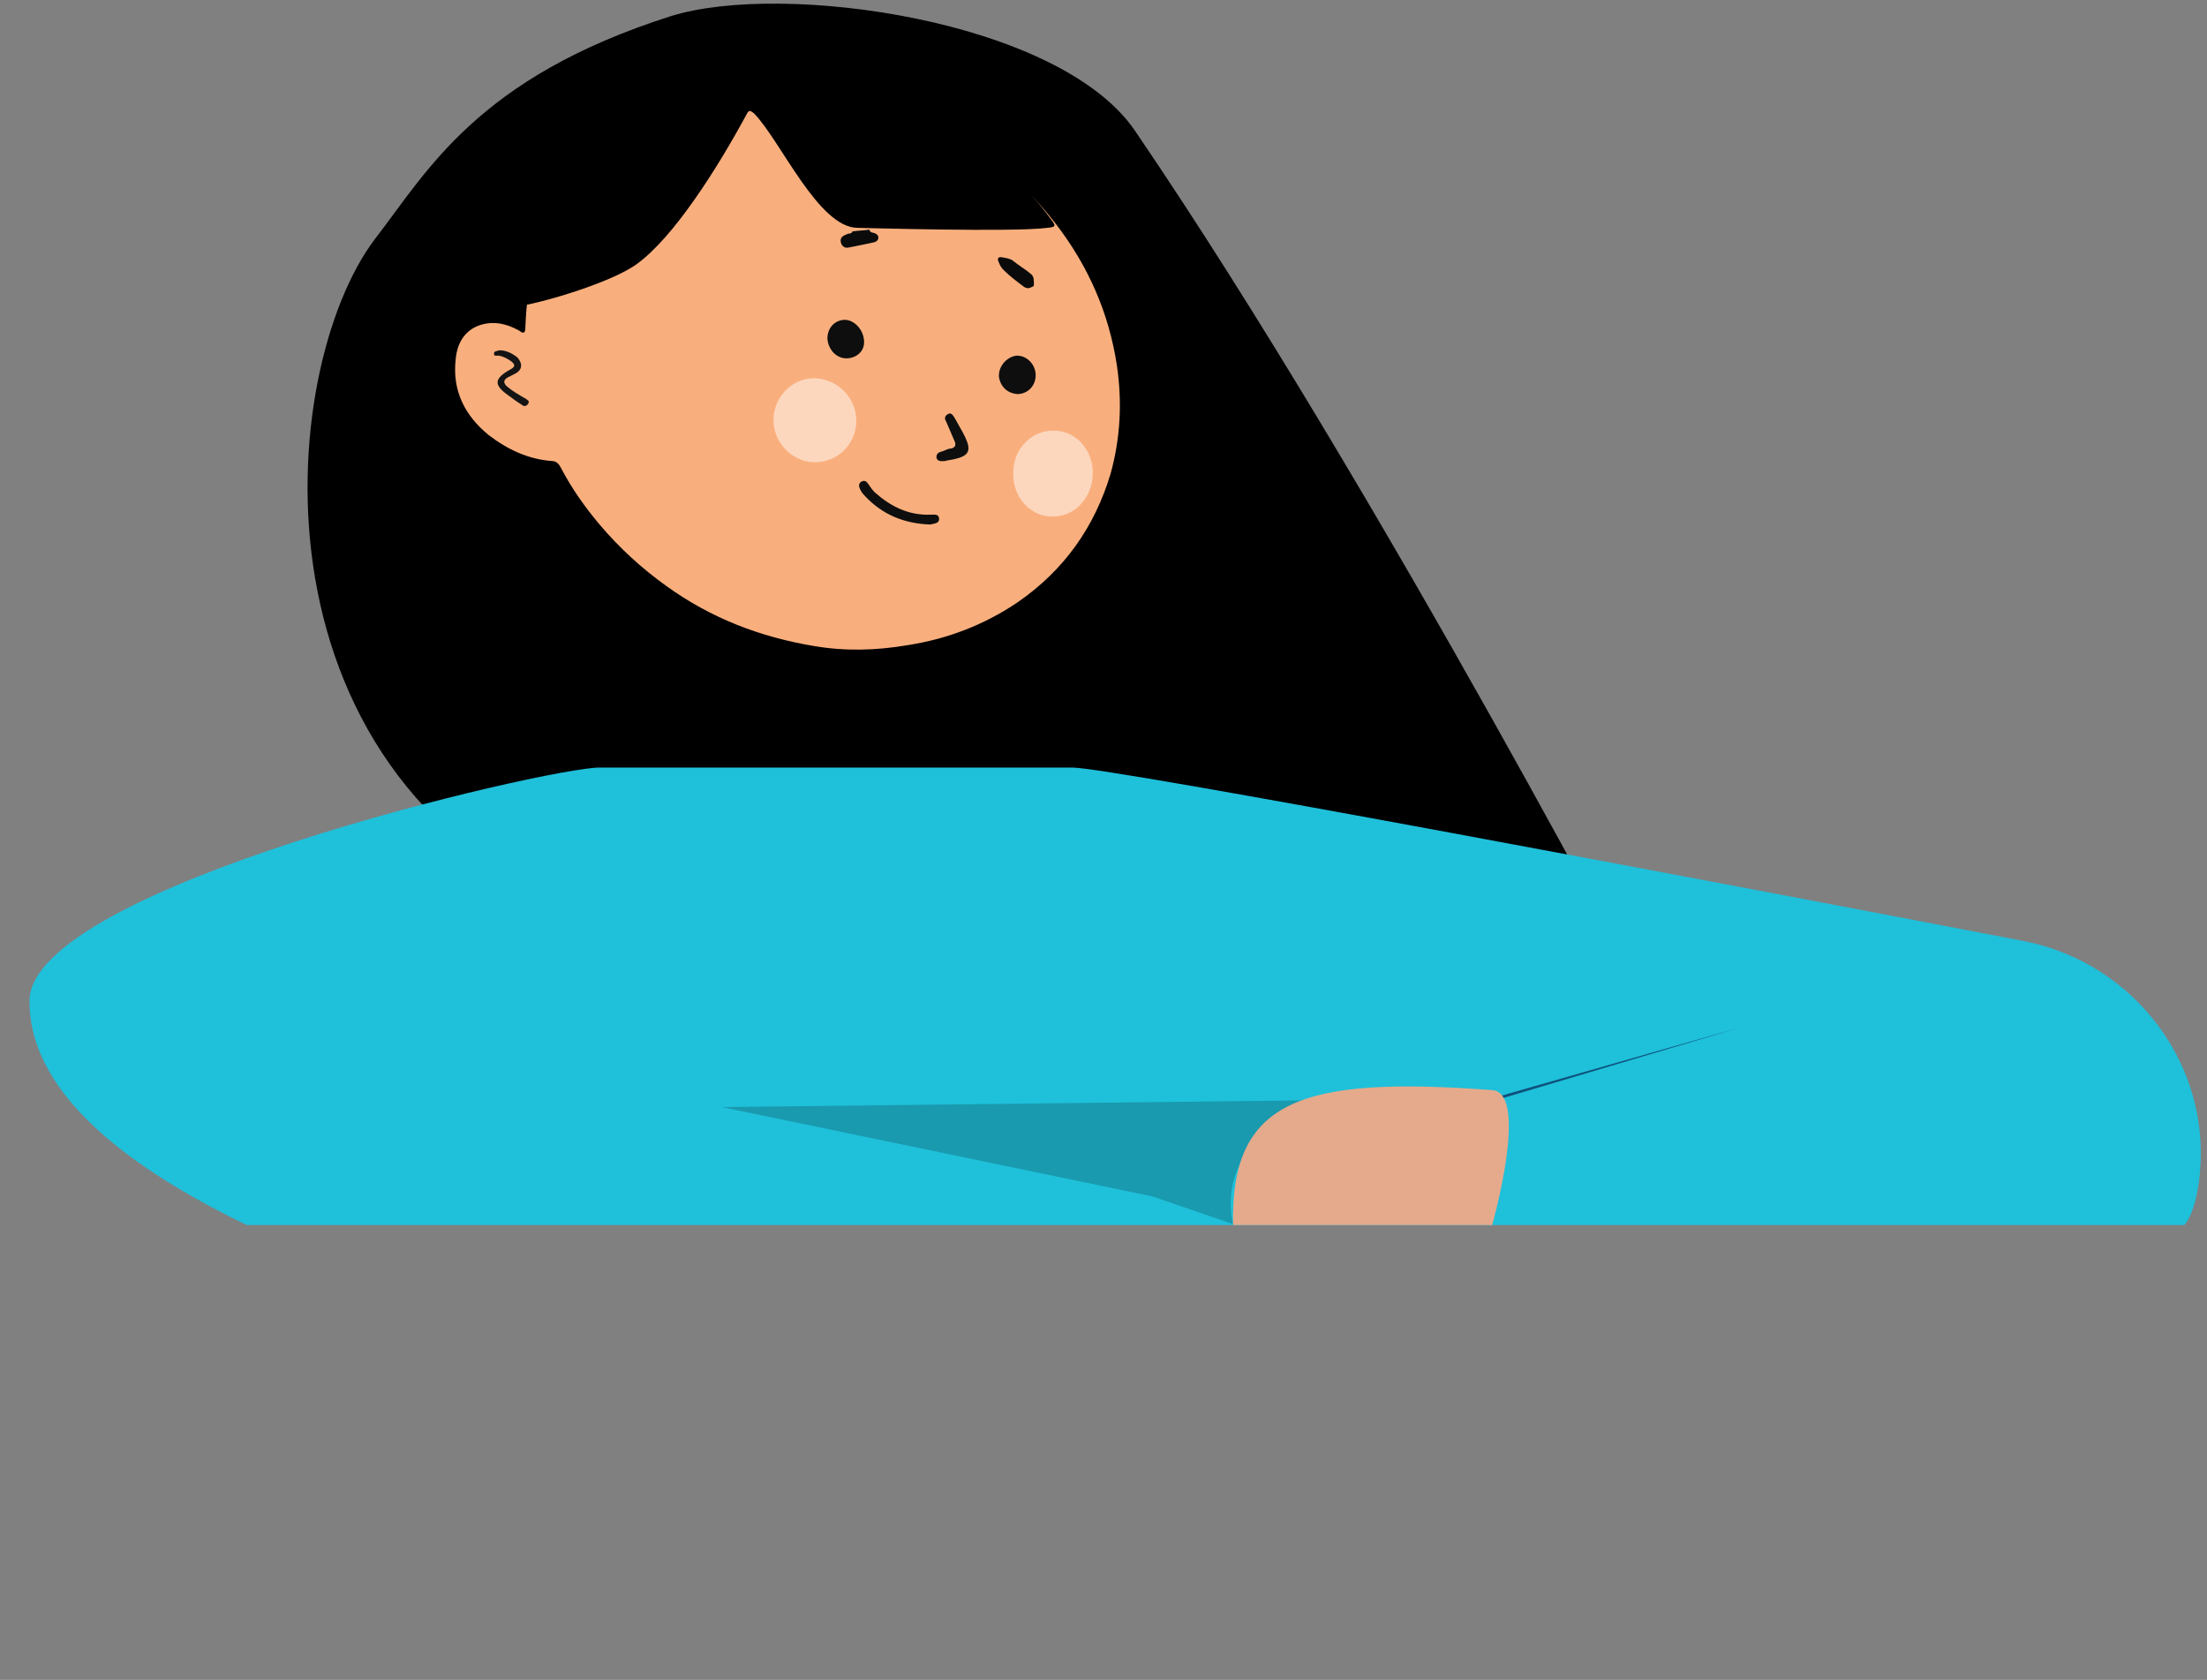<?xml version="1.0" encoding="utf-8"?>
<!-- Generator: Adobe Illustrator 24.0.1, SVG Export Plug-In . SVG Version: 6.00 Build 0)  -->
<svg version="1.1" id="Layer_1" xmlns="http://www.w3.org/2000/svg" xmlns:xlink="http://www.w3.org/1999/xlink" x="0px" y="0px"
	 viewBox="0 0 247 188" style="enable-background:new 0 0 247 188;" xml:space="preserve">
<rect x="0" y="0" width="247" height="188" fill="#808080" stroke="none"/>
<style type="text/css">
	.st0{clip-path:url(#SVGID_2_);}
	.st1{fill-rule:evenodd;clip-rule:evenodd;}
	.st2{fill-rule:evenodd;clip-rule:evenodd;fill:#9E1C20;}
	.st3{fill-rule:evenodd;clip-rule:evenodd;fill:#FFFFFF;}
	.st4{fill-rule:evenodd;clip-rule:evenodd;fill:#F9AF7D;}
	.st5{fill-rule:evenodd;clip-rule:evenodd;fill:#0B0B0B;}
	.st6{fill-rule:evenodd;clip-rule:evenodd;fill:#0E0E0E;}
	.st7{fill-rule:evenodd;clip-rule:evenodd;fill:#141414;}
	.st8{fill-rule:evenodd;clip-rule:evenodd;fill:#0A0A0A;}
	.st9{opacity:0.5;fill:#FFFFFF;}
	.st10{fill-rule:evenodd;clip-rule:evenodd;fill:#1FC0DA;}
	.st11{opacity:0.2;fill-rule:evenodd;clip-rule:evenodd;}
	.st12{fill:#0D517B;}
	.st13{fill-rule:evenodd;clip-rule:evenodd;fill:#E5AA8B;}
</style>
<g>
	<defs>
		<rect id="SVGID_1_" y="0.4" width="247" height="136.7"/>
	</defs>
	<clipPath id="SVGID_2_">
		<use xlink:href="#SVGID_1_"  style="overflow:visible;"/>
	</clipPath>
	<g class="st0">
		<path class="st1" d="M186.1,115.6c0.3,4.2-10.5,4.3-14.8,4.6L58.1,105.6c-4.2,0.3,12.7-1.2,8.7-2.7C27,88.1,30.8,41.4,42,26.7
			c5.8-7.5,11.4-18,33.1-24.9c12.5-3.9,43.4,0.4,51.9,12.8C154.6,55.1,186.1,115.6,186.1,115.6z"/>
		<path class="st2" d="M86.4,62.2c1.1-0.1,2.1,1,2.1,1s0.8-1.2,1.9-1.3c0.7-0.1,2.7,0.6,1.7,3c-0.7,2-3.2,3.9-3.2,3.9
			s-2.8-1.6-3.8-3.4C83.9,63.2,85.7,62.3,86.4,62.2z"/>
		<path class="st2" d="M86.4,62.2c1.1-0.1,2.1,1,2.1,1s0.8-1.2,1.9-1.3c0.7-0.1,2.7,0.6,1.7,3c-0.7,2-3.2,3.9-3.2,3.9
			s-2.8-1.6-3.8-3.4C83.9,63.2,85.7,62.3,86.4,62.2z"/>
		<path class="st3" d="M72.1,23.8c0-0.1-0.1-0.1-0.1-0.2c0,0-0.1,0,0,0C71.9,23.8,72,23.8,72.1,23.8C72.1,23.8,72.1,23.8,72.1,23.8z
			"/>
		<path class="st4" d="M81,10.4c-4.8,1.1-8.9,2.9-12.4,5.8c-4.1,3.4-7,7.6-8.6,12.7c-0.8,2.5-1.1,5.1-1.2,7.7c0,0.7-0.2,0.8-0.7,0.4
			c-1.1-0.6-2.3-1-3.6-0.8c-2,0.3-3.3,1.7-3.5,4c-0.4,3.5,1,6.3,3.7,8.5c2.1,1.6,4.4,2.7,7.1,2.9c0.5,0,0.8,0.4,1,0.8
			c1.2,2.3,2.7,4.4,4.3,6.3c2.2,2.6,4.7,4.9,7.5,6.9c5,3.6,10.5,5.7,16.5,6.7c3.5,0.6,7,0.5,10.5-0.1c4.5-0.7,8.6-2.3,12.3-4.8
			c5.2-3.6,8.6-8.4,10.4-14.4c1.1-4,1.3-8,0.7-12.1c-0.9-5.9-3.2-11.1-6.8-15.8c-3.4-4.4-7.5-8-12.4-10.6C99.3,11,92.5,9.4,85.2,9.9
			C83.7,10,82.1,10.2,81,10.4z"/>
		<path class="st1" d="M58.4,34.2c2.6-0.4,10-2.6,12.8-4.6c4.2-3,9.1-10.8,12.3-16.7c0.3-0.6,0.4-0.6,0.9-0.2
			c3,3.1,7.2,12.8,11.6,12.8c0.6,0,17.4,0.5,21.2,0c1-0.1,1-0.2,0.4-1c-7.4-9.9-17.1-15.8-29.5-16.4c-11.3-0.6-26.6,5.1-29.9,22.1
			C58.2,30.7,57.5,34.4,58.4,34.2z"/>
		<path class="st5" d="M95.4,25.9c-0.1,0.3-0.4,0.2-0.6,0.3c-0.5,0.2-0.8,0.4-0.7,0.9c0.1,0.5,0.5,0.7,0.9,0.6c1-0.2,2-0.4,2.9-0.6
			c0.2-0.1,0.4-0.2,0.4-0.5c0-0.3-0.2-0.4-0.4-0.5c-0.2-0.1-0.5,0-0.6-0.4C96.7,25.8,96,25.8,95.4,25.9z"/>
		<path class="st6" d="M92.6,37.9c0.1,1.3,1.1,2.3,2.3,2.2c1.1-0.1,1.9-0.9,1.8-2c-0.1-1.3-1.2-2.4-2.3-2.3
			C93.3,35.9,92.6,36.8,92.6,37.9z"/>
		<path class="st6" d="M114,44.1c1.2-0.1,2-1.1,1.9-2.3c-0.1-1.1-1-2-2.1-2c-1.1,0.1-2.1,1.2-2,2.4C112,43.4,112.9,44.1,114,44.1z"
			/>
		<path class="st6" d="M104.1,58.7c0.4-0.1,1-0.1,1-0.6c0-0.6-0.5-0.5-0.9-0.5c-2.5,0.1-4.5-0.9-6.3-2.5c-0.3-0.3-0.5-0.6-0.7-0.9
			c-0.2-0.3-0.4-0.5-0.8-0.3c-0.3,0.2-0.3,0.5-0.2,0.7c0.1,0.3,0.3,0.6,0.5,0.8C98.7,57.6,101.2,58.6,104.1,58.7z"/>
		<path class="st6" d="M105.7,51.6c0.2,0,0.3-0.1,0.5-0.1c2.4-0.4,2.7-1,1.5-3.2c-0.3-0.5-0.6-1.1-0.9-1.6c-0.2-0.3-0.4-0.6-0.8-0.3
			c-0.3,0.2-0.3,0.5-0.1,0.8c0.3,0.7,0.6,1.4,0.9,2.1c0.2,0.4,0.2,0.8-0.4,0.9c-0.3,0-0.6,0.2-0.9,0.3c-0.4,0.1-0.7,0.2-0.7,0.7
			C104.9,51.7,105.4,51.6,105.7,51.6z"/>
		<path class="st7" d="M55.9,39.2c-0.3,0.1-0.6,0.1-0.6,0.3c-0.1,0.4,0.3,0.3,0.5,0.3c0.6,0.1,1.1,0.4,1.5,0.7
			c0.3,0.3,0.4,0.5-0.1,0.8c-2,1.1-2,1.8-0.1,3.1c0.4,0.3,0.8,0.6,1.3,0.9c0.2,0.2,0.5,0.2,0.7-0.1c0.2-0.3,0-0.4-0.3-0.6
			c-0.7-0.4-1.4-0.8-2-1.3c-0.5-0.4-0.5-0.8,0.1-1.1c0.2-0.1,0.4-0.2,0.6-0.3c0.9-0.4,1.1-1.1,0.4-1.9
			C57.4,39.6,56.7,39.2,55.9,39.2z"/>
		<path class="st8" d="M115.7,31.4c0-0.3-0.1-0.6-0.4-0.8c-0.6-0.5-1.3-0.9-1.9-1.4c-0.4-0.3-0.8-0.3-1.2-0.4
			c-0.6-0.1-0.6,0.2-0.4,0.6c0.1,0.3,0.3,0.6,0.5,0.8c0.7,0.7,1.5,1.3,2.3,1.9c0.3,0.2,0.6,0.2,0.9,0
			C115.8,32.1,115.7,31.7,115.7,31.4z"/>
		<path class="st9" d="M86.7,45.9c-0.6,2.5,0.9,5,3.4,5.7c2.5,0.6,5-0.9,5.6-3.4c0.6-2.5-0.9-5-3.4-5.7
			C89.8,41.8,87.3,43.4,86.7,45.9z"/>
		<path class="st9" d="M113.4,52.9c-0.1,2.7,1.9,4.9,4.3,4.9c2.5,0.1,4.5-2,4.6-4.7c0.1-2.7-1.9-4.9-4.3-4.9
			C115.5,48.1,113.4,50.2,113.4,52.9z"/>
		<path class="st10" d="M146.5,154c0,5.8-4.7,10.6-10.6,10.6c0,0-132.8-17-132.6-52.6c0.1-12.7,58-26.1,63.8-26.1h52.9
			c4.4,0,73.1,13,106.4,19.4c12.6,2.4,21.4,14.2,19.7,26.9c-0.3,2.2-0.8,4-1.8,5.1C228.4,156.1,146.5,154,146.5,154z"/>
		<path class="st11" d="M80.8,123.9l48.2,10l9,3.1c0,0-5.1-17.6,29.5-14.1L80.8,123.9z"/>
		<g>
			<polygon class="st12" points="167.4,122.8 194.7,115 167.5,123.1 			"/>
		</g>
		<path class="st13" d="M138,137.1c-0.3-14,7.6-16.7,29-15.1c4.2,0.3,0,15.1,0,15.1H138z"/>
	</g>
</g>
</svg>
